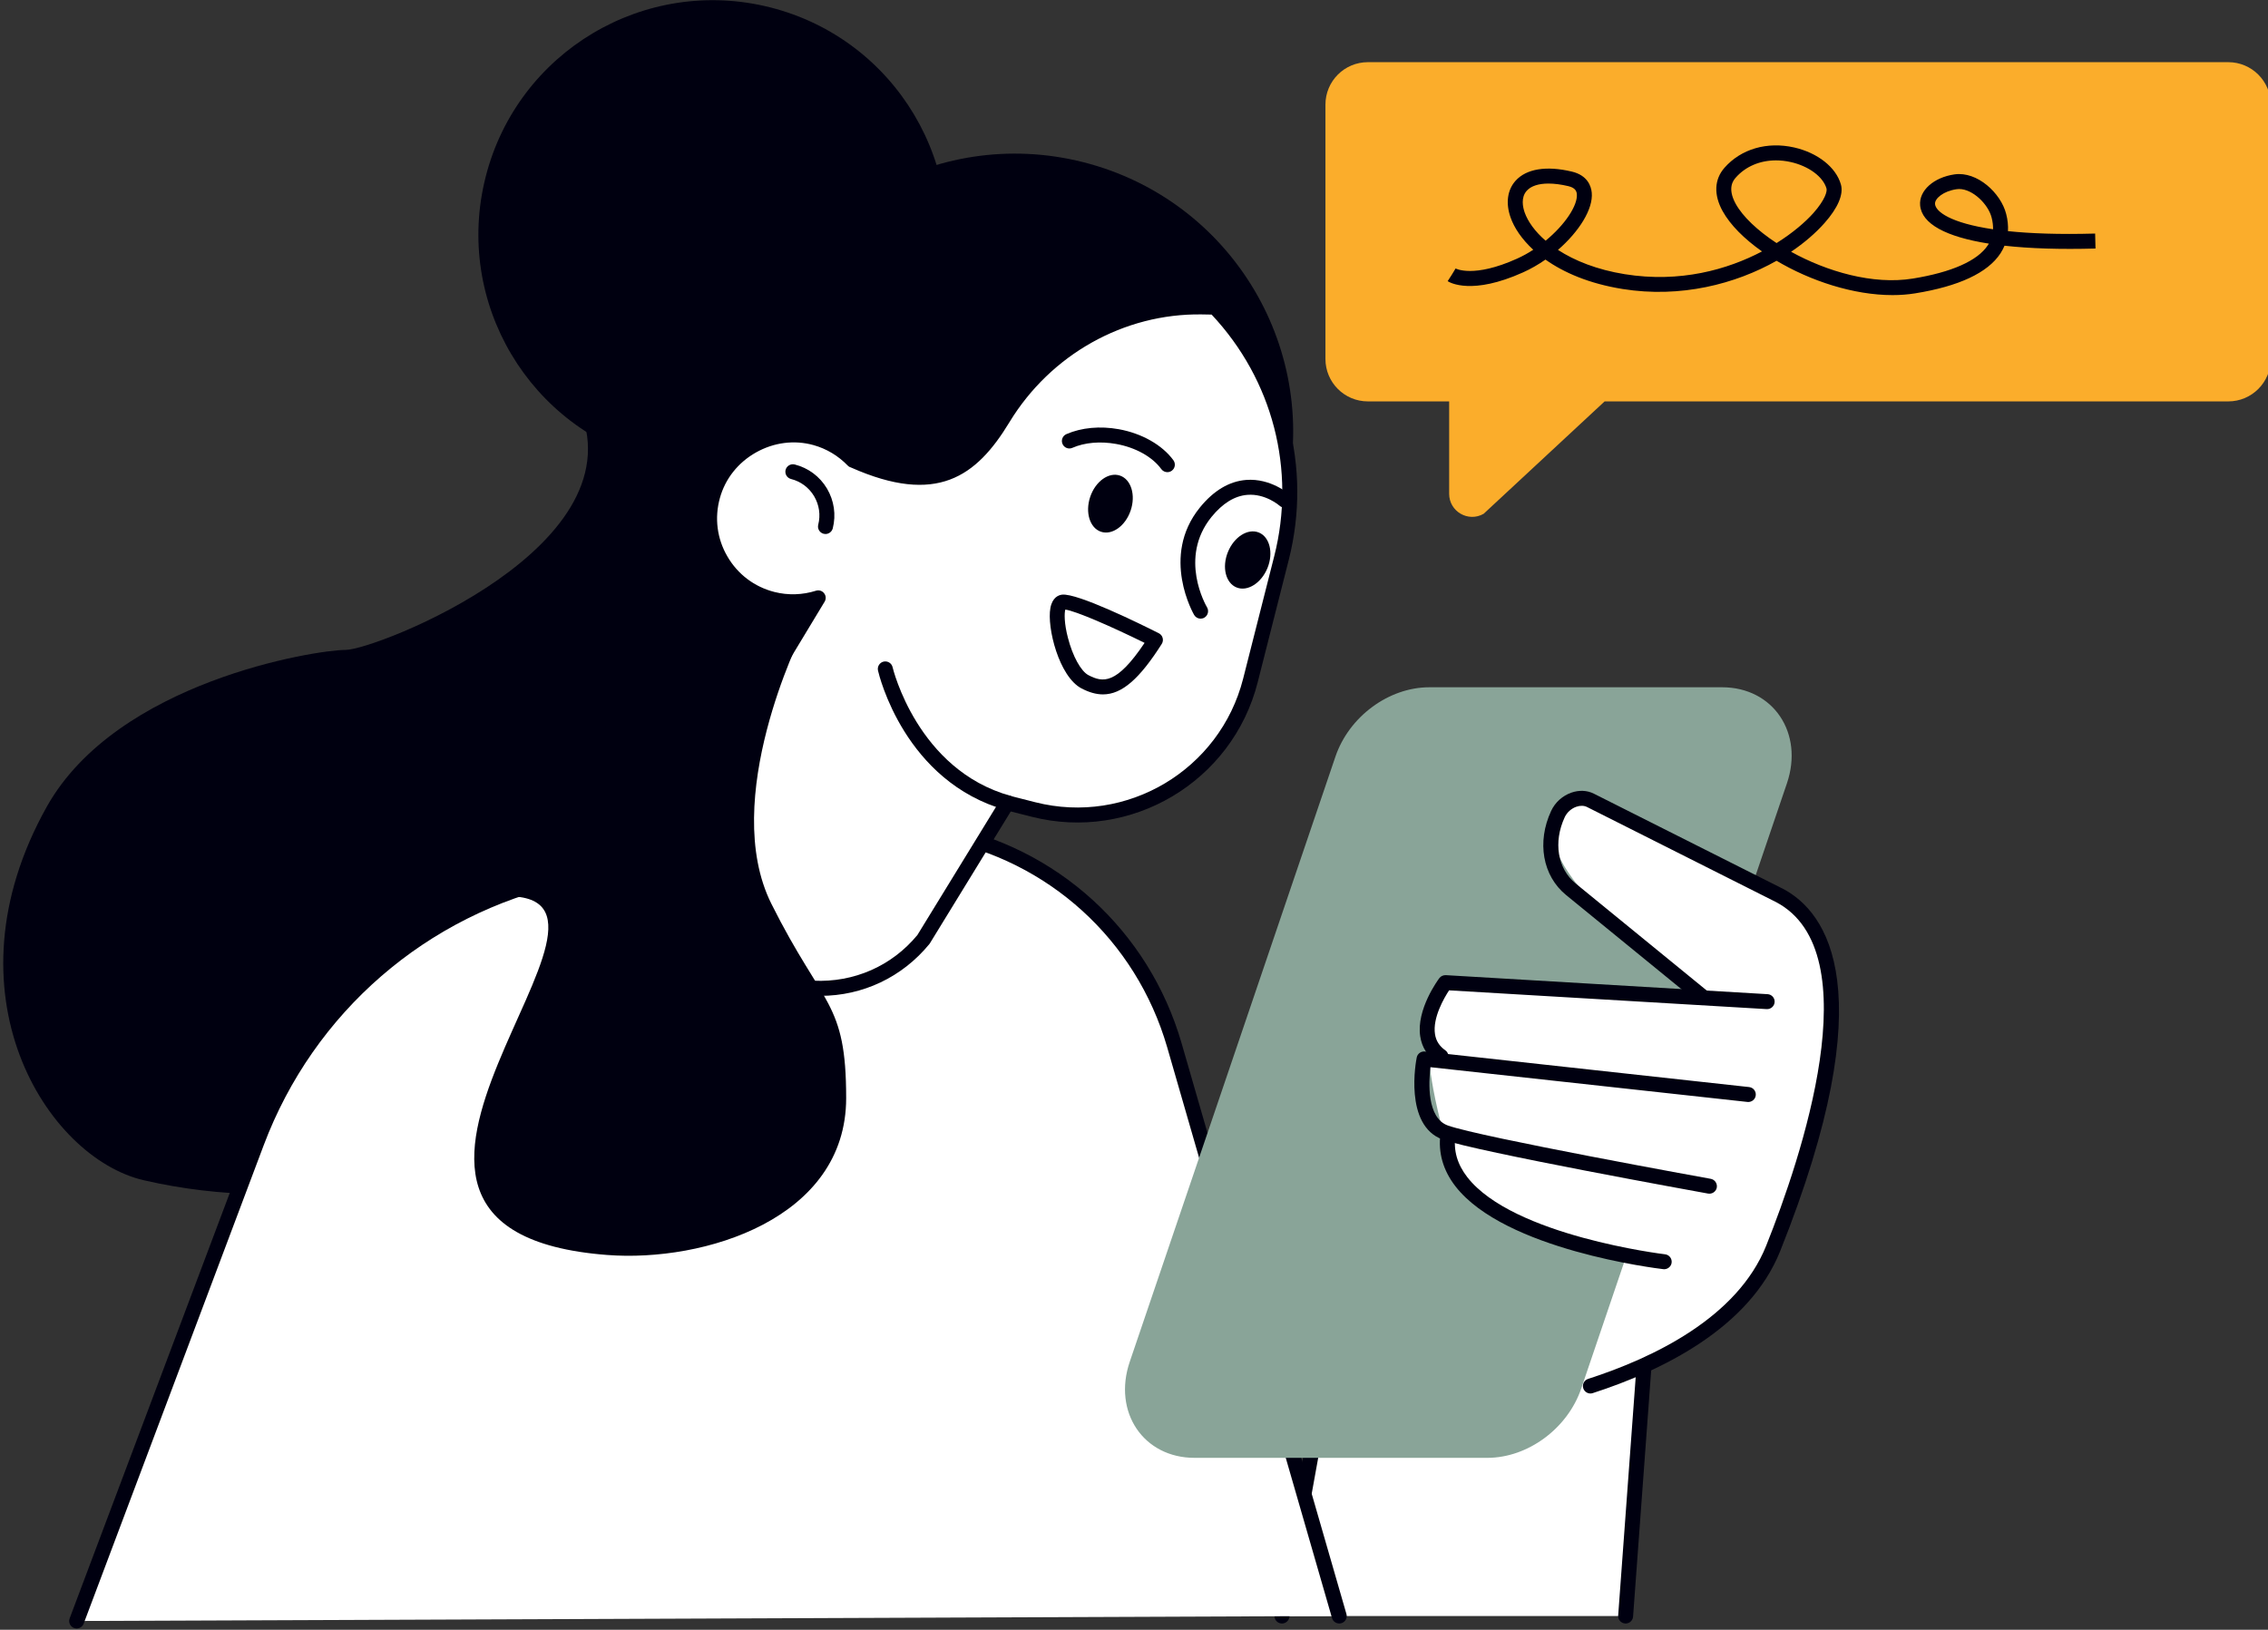 <?xml version="1.0" encoding="UTF-8" standalone="no"?>
<!DOCTYPE svg PUBLIC "-//W3C//DTD SVG 1.1//EN" "http://www.w3.org/Graphics/SVG/1.1/DTD/svg11.dtd">
<svg width="100%" height="100%" viewBox="0 0 1262 907" version="1.1" xmlns="http://www.w3.org/2000/svg" xmlns:xlink="http://www.w3.org/1999/xlink" xml:space="preserve" xmlns:serif="http://www.serif.com/" style="fill-rule:evenodd;clip-rule:evenodd;stroke-linejoin:round;stroke-miterlimit:2;">
    <rect x="0" y="0" width="1262" height="907" fill="#333333" stroke="none"/>
    <g transform="matrix(4.167,0,0,4.167,-22936.7,-1287.64)">
        <path d="M5721.45,524.833L5726.43,456.995L5686.53,464.136L5675.55,524.833L5721.45,524.833Z" style="fill:white;fill-rule:nonzero;"/>
    </g>
    <g transform="matrix(4.167,0,0,4.167,-22936.7,-1287.64)">
        <path d="M5675.55,525.834C5675.5,525.834 5675.44,525.829 5675.38,525.818C5674.83,525.72 5674.47,525.199 5674.57,524.656L5685.54,463.959C5685.62,463.548 5685.94,463.225 5686.35,463.152L5726.26,456.011C5726.56,455.956 5726.87,456.044 5727.1,456.252C5727.33,456.459 5727.45,456.761 5727.43,457.068L5722.44,524.907C5722.4,525.459 5721.92,525.877 5721.37,525.831C5720.82,525.791 5720.41,525.311 5720.45,524.761L5725.34,458.206L5687.39,464.999L5676.54,525.011C5676.45,525.495 5676.03,525.834 5675.55,525.834Z" style="fill:rgb(0,0,16);fill-rule:nonzero;"/>
    </g>
    <g transform="matrix(4.167,0,0,4.167,-22936.7,-1287.64)">
        <path d="M5595.41,325.974C5595.41,325.974 5572.47,343.931 5581.45,362.886C5590.42,381.841 5554.51,395.807 5550.52,395.807C5546.53,395.807 5519.99,400.014 5510.61,416.758C5496.65,441.698 5510.61,463.646 5523.58,466.639C5564.56,476.095 5608.38,447.684 5617.36,428.729C5626.34,409.774 5627.34,337.946 5595.41,325.974Z" style="fill:rgb(0,0,16);fill-rule:nonzero;"/>
    </g>
    <g transform="matrix(4.167,0,0,4.167,-22936.7,-1287.64)">
        <path d="M5514.6,525.499L5538.65,461.612C5545.43,443.59 5560.86,430.218 5579.67,426.07L5617.36,417.755L5629.85,420.118C5644.83,422.952 5656.95,433.966 5661.19,448.609L5683.2,524.833L5514.6,525.499Z" style="fill:white;fill-rule:nonzero;"/>
    </g>
    <g transform="matrix(4.167,0,0,4.167,-22936.7,-1287.64)">
        <path d="M5514.6,526.499C5514.49,526.499 5514.37,526.478 5514.25,526.434C5513.74,526.24 5513.47,525.664 5513.67,525.146L5537.71,461.26C5544.64,442.85 5560.24,429.33 5579.45,425.094L5617.14,416.779C5617.28,416.75 5617.41,416.748 5617.54,416.773L5630.04,419.136C5645.47,422.056 5657.78,433.243 5662.15,448.331L5684.16,524.556C5684.32,525.087 5684.01,525.641 5683.48,525.795C5682.95,525.941 5682.39,525.641 5682.24,525.111L5660.23,448.886C5656.07,434.528 5644.36,423.881 5629.66,421.101L5617.37,418.776L5579.88,427.047C5561.34,431.136 5546.27,444.19 5539.58,461.965L5515.54,525.851C5515.39,526.252 5515.01,526.499 5514.6,526.499Z" style="fill:rgb(0,0,16);fill-rule:nonzero;"/>
    </g>
    <g transform="matrix(4.167,0,0,4.167,-22936.7,-1287.64)">
        <path d="M5702.98,503.709L5663.88,503.709C5657.06,503.709 5652.94,497.598 5655.23,490.87L5682.69,410.068C5684.5,404.721 5689.81,400.796 5695.23,400.796L5734.33,400.796C5741.15,400.796 5745.27,406.907 5742.98,413.636L5715.52,494.437C5713.71,499.784 5708.39,503.709 5702.98,503.709Z" style="fill:rgb(137,164,152);fill-rule:nonzero;"/>
    </g>
    <g transform="matrix(4.167,0,0,4.167,-22936.7,-1287.64)">
        <path d="M5801.92,317.313L5687.03,317.313C5683.89,317.313 5681.36,319.85 5681.36,322.981L5681.36,356.949C5681.36,360.08 5683.89,362.617 5687.03,362.617L5697.88,362.617L5697.88,374.96C5697.88,377.327 5700.44,378.807 5702.49,377.623L5718.64,362.617L5801.92,362.617C5805.05,362.617 5807.59,360.08 5807.59,356.949L5807.59,322.981C5807.59,319.85 5805.05,317.313 5801.92,317.313Z" style="fill:rgb(251,173,43);fill-rule:nonzero;"/>
    </g>
    <g transform="matrix(4.167,0,0,4.167,-22936.7,-1287.64)">
        <path d="M5765.98,334.254C5765.87,334.254 5765.76,334.261 5765.65,334.277C5763.87,334.531 5762.7,335.526 5762.76,336.261C5762.85,337.261 5764.78,338.783 5770.51,339.629C5770.52,339.14 5770.46,338.623 5770.32,338.075C5769.87,336.284 5767.8,334.254 5765.98,334.254ZM5711.14,333.523C5709.82,333.523 5708.81,333.848 5708.24,334.485C5707.43,335.387 5707.72,336.686 5707.96,337.38C5708.4,338.612 5709.34,339.929 5710.76,341.156C5713.35,339.027 5715.07,336.433 5714.93,334.922C5714.89,334.549 5714.73,334.093 5713.8,333.87C5712.82,333.637 5711.93,333.523 5711.14,333.523ZM5741.52,330.428C5739.39,330.428 5737.47,331.232 5736.15,332.729C5735.86,333.064 5734.96,334.084 5736.15,336.242C5737.09,337.939 5739.06,339.805 5741.6,341.471C5743.8,340.095 5745.47,338.637 5746.52,337.461C5748.12,335.651 5748.37,334.531 5748.27,334.191C5747.82,332.615 5745.9,331.193 5743.5,330.652C5742.83,330.501 5742.17,330.428 5741.52,330.428ZM5757.08,348.421C5751.85,348.421 5746.1,346.51 5741.6,343.835C5736.14,346.928 5728.8,348.853 5721.03,347.604C5716.57,346.887 5713.18,345.411 5710.74,343.678C5709.8,344.336 5708.79,344.918 5707.75,345.385C5700.94,348.452 5697.99,346.762 5697.68,346.559L5698.76,344.88L5698.22,345.72L5698.74,344.865C5698.76,344.88 5701.14,346.172 5706.93,343.56C5707.69,343.22 5708.42,342.814 5709.11,342.365C5707.55,340.925 5706.55,339.402 5706.08,338.046C5705.41,336.153 5705.65,334.368 5706.75,333.147C5708.19,331.548 5710.86,331.115 5714.26,331.925C5716.39,332.431 5716.84,333.901 5716.92,334.732C5717.13,336.932 5715.22,339.945 5712.41,342.383C5714.63,343.829 5717.62,345.031 5721.34,345.63C5728.71,346.814 5735.04,345.017 5739.66,342.588C5737.29,340.919 5735.42,339.052 5734.4,337.209C5733.19,335.023 5733.28,332.964 5734.65,331.409C5736.86,328.9 5740.33,327.89 5743.94,328.701C5747.08,329.409 5749.54,331.348 5750.19,333.642C5750.57,334.956 5749.79,336.783 5748.01,338.788C5746.83,340.125 5745.31,341.437 5743.54,342.634C5748.31,345.271 5754.46,347.074 5759.78,346.215C5764.98,345.376 5768.46,343.832 5769.82,341.749C5769.87,341.681 5769.91,341.614 5769.95,341.545C5764.2,340.643 5760.98,338.898 5760.77,336.429C5760.6,334.471 5762.58,332.695 5765.37,332.297C5768.39,331.866 5771.55,334.785 5772.26,337.581C5772.47,338.379 5772.54,339.145 5772.5,339.878C5775.48,340.19 5779.3,340.338 5784.14,340.201L5784.19,342.201C5779.49,342.332 5775.42,342.201 5772.04,341.823C5771.89,342.175 5771.71,342.516 5771.5,342.846C5769.79,345.447 5765.95,347.245 5760.09,348.189C5759.12,348.346 5758.11,348.421 5757.08,348.421Z" style="fill:rgb(0,0,16);fill-rule:nonzero;"/>
    </g>
    <g transform="matrix(4.167,0,0,4.167,-22936.7,-1287.64)">
        <path d="M5722.73,477.792L5716.9,493.579C5716.9,493.579 5734.08,491.892 5741.15,475.734C5748.23,459.575 5754.28,433.897 5742.01,428.607C5729.74,423.317 5713.11,409.361 5711.83,419.787C5710.87,427.598 5731.09,441.308 5731.09,441.308L5697.54,440.517C5697.54,440.517 5694.66,446.43 5695.31,451.614C5695.58,453.784 5696.27,457.533 5697.51,461.671C5699.22,467.413 5706.18,474.653 5722.73,477.792Z" style="fill:white;fill-rule:nonzero;"/>
    </g>
    <g transform="matrix(4.167,0,0,4.167,-22936.7,-1287.64)">
        <path d="M5716.74,495.115C5716.32,495.115 5715.93,494.845 5715.79,494.423C5715.62,493.896 5715.91,493.333 5716.44,493.164C5725.17,490.345 5736.38,484.968 5740.22,475.363C5744.84,463.803 5754.22,436.192 5741.54,429.491L5716.3,416.792C5715.89,416.586 5715.38,416.573 5714.86,416.755C5714.19,416.987 5713.61,417.51 5713.31,418.152C5711.77,421.47 5712.35,425.023 5714.76,426.991L5732.44,441.429C5732.87,441.778 5732.93,442.409 5732.58,442.837C5732.23,443.264 5731.6,443.327 5731.18,442.978L5713.49,428.54C5710.36,425.983 5709.56,421.469 5711.5,417.306C5712.03,416.167 5713.02,415.277 5714.21,414.865C5715.24,414.508 5716.31,414.556 5717.2,415.005L5742.46,427.714C5748.32,430.81 5756.03,441.2 5742.08,476.105C5737.95,486.43 5726.19,492.116 5717.05,495.066C5716.95,495.099 5716.84,495.115 5716.74,495.115Z" style="fill:rgb(0,0,16);fill-rule:nonzero;"/>
    </g>
    <g transform="matrix(4.167,0,0,4.167,-22936.7,-1287.64)">
        <path d="M5696.78,451.093C5696.58,451.093 5696.38,451.033 5696.21,450.91C5694.98,450.042 5694.24,448.875 5694.02,447.44C5693.45,443.838 5696.44,439.81 5696.57,439.64C5696.77,439.373 5697.09,439.237 5697.43,439.244L5740.4,441.784C5740.95,441.816 5741.38,442.29 5741.34,442.841C5741.31,443.391 5740.83,443.804 5740.29,443.78L5697.87,441.273C5697.2,442.296 5695.65,444.944 5695.99,447.135C5696.13,448.024 5696.58,448.725 5697.36,449.275C5697.81,449.595 5697.92,450.219 5697.6,450.67C5697.41,450.945 5697.1,451.093 5696.78,451.093Z" style="fill:rgb(0,0,16);fill-rule:nonzero;"/>
    </g>
    <g transform="matrix(4.167,0,0,4.167,-22936.7,-1287.64)">
        <path d="M5732.63,468.429C5732.57,468.429 5732.51,468.425 5732.45,468.414C5731.19,468.186 5701.53,462.825 5697.02,461.202C5691.79,459.318 5693.47,450.609 5693.55,450.239C5693.65,449.731 5694.13,449.386 5694.64,449.442L5737.94,454.191C5738.49,454.252 5738.88,454.745 5738.82,455.295C5738.76,455.844 5738.27,456.231 5737.72,456.179L5695.38,451.536C5695.14,453.55 5694.89,458.312 5697.7,459.321C5702.05,460.887 5732.5,466.39 5732.81,466.445C5733.35,466.544 5733.71,467.063 5733.62,467.607C5733.53,468.091 5733.11,468.429 5732.63,468.429Z" style="fill:rgb(0,0,16);fill-rule:nonzero;"/>
    </g>
    <g transform="matrix(4.167,0,0,4.167,-22936.7,-1287.64)">
        <path d="M5726.59,478.518C5726.56,478.518 5726.52,478.516 5726.48,478.511C5725.62,478.411 5705.32,475.941 5698.72,467.447C5697.06,465.302 5696.39,462.937 5696.72,460.419C5696.8,459.871 5697.31,459.487 5697.85,459.561C5698.4,459.636 5698.78,460.138 5698.71,460.686C5698.44,462.68 5698.96,464.491 5700.3,466.22C5706.39,474.059 5726.51,476.502 5726.71,476.525C5727.26,476.59 5727.65,477.087 5727.59,477.635C5727.53,478.143 5727.09,478.518 5726.59,478.518Z" style="fill:rgb(0,0,16);fill-rule:nonzero;"/>
    </g>
    <g transform="matrix(4.167,0,0,4.167,-22936.7,-1287.64)">
        <path d="M5603.92,357.528C5598.87,377.405 5610.89,397.612 5630.77,402.66C5650.65,407.708 5670.86,395.686 5675.9,375.808C5680.95,355.931 5668.93,335.724 5649.05,330.676C5629.17,325.628 5608.97,337.65 5603.92,357.528Z" style="fill:rgb(0,0,16);fill-rule:nonzero;"/>
    </g>
    <g transform="matrix(4.167,0,0,4.167,-22936.7,-1287.64)">
        <path d="M5569.22,332.629C5564.96,349.379 5575.09,366.407 5591.84,370.66C5608.59,374.914 5625.62,364.784 5629.88,348.034C5634.13,331.283 5624,314.257 5607.25,310.003C5590.5,305.749 5573.47,315.879 5569.22,332.629Z" style="fill:rgb(0,0,16);fill-rule:nonzero;"/>
    </g>
    <g transform="matrix(4.167,0,0,4.167,-22936.7,-1287.64)">
        <path d="M5613.28,367.493C5615.26,368.046 5616.96,369.111 5618.29,370.495L5618.29,370.48C5629.1,375.314 5633.9,372.142 5638.31,364.881C5643.96,355.577 5653.96,349.804 5664.84,349.999L5666.6,350.031C5674.85,358.632 5678.64,371.14 5675.49,383.54L5671.34,399.892C5668.1,412.646 5655.13,420.36 5642.38,417.121L5638.87,416.231L5627.68,434.469C5620.06,443.773 5605.6,443.032 5598.97,432.995L5592.7,423.502L5613.63,388.854C5611.71,389.46 5609.62,389.569 5607.53,389.038C5601.48,387.502 5597.86,381.292 5599.53,375.247C5601.15,369.403 5607.44,365.861 5613.28,367.493Z" style="fill:white;fill-rule:nonzero;"/>
    </g>
    <g transform="matrix(4.167,0,0,4.167,-22936.7,-1287.64)">
        <path d="M5593.88,423.477L5599.81,432.444C5602.79,436.96 5607.6,439.709 5613.01,439.986C5618.39,440.237 5623.44,438.039 5626.87,433.886L5638.02,415.708C5638.25,415.336 5638.69,415.156 5639.12,415.261L5642.62,416.152C5654.82,419.248 5667.27,411.845 5670.37,399.646L5674.52,383.295C5677.45,371.762 5674.33,359.731 5666.16,351.023L5664.82,351C5654.48,350.858 5644.67,356.332 5639.16,365.4C5634.74,372.692 5629.45,376.511 5618.03,371.457C5617.86,371.413 5617.7,371.322 5617.57,371.189C5616.31,369.885 5614.74,368.94 5613.01,368.457C5610.44,367.739 5607.71,368.089 5605.31,369.44C5602.92,370.791 5601.21,372.948 5600.5,375.514C5599.76,378.171 5600.11,380.944 5601.5,383.325C5602.88,385.706 5605.11,387.391 5607.78,388.069C5609.6,388.532 5611.52,388.473 5613.33,387.901C5613.72,387.774 5614.16,387.909 5614.41,388.236C5614.67,388.562 5614.7,389.015 5614.48,389.371L5593.88,423.477ZM5613.91,442.009C5613.57,442.009 5613.24,442.001 5612.9,441.983C5606.86,441.673 5601.48,438.597 5598.14,433.547L5591.87,424.053C5591.65,423.731 5591.64,423.315 5591.84,422.985L5611.58,390.304C5610.15,390.463 5608.69,390.365 5607.28,390.007C5604.09,389.196 5601.42,387.179 5599.77,384.329C5598.11,381.479 5597.69,378.159 5598.57,374.979C5599.42,371.898 5601.47,369.312 5604.33,367.698C5607.19,366.084 5610.46,365.671 5613.55,366.531C5615.54,367.088 5617.37,368.157 5618.84,369.629C5629.05,374.154 5633.27,371.264 5637.45,364.363C5643.33,354.688 5653.81,348.808 5664.86,349L5666.62,349.031C5666.89,349.036 5667.14,349.146 5667.32,349.339C5676.18,358.571 5679.59,371.448 5676.46,383.787L5672.31,400.138C5668.94,413.407 5655.4,421.463 5642.13,418.09L5639.34,417.382L5628.54,434.992C5628.51,435.03 5628.49,435.067 5628.46,435.102C5624.83,439.526 5619.57,442.009 5613.91,442.009Z" style="fill:rgb(0,0,16);fill-rule:nonzero;"/>
    </g>
    <g transform="matrix(4.167,0,0,4.167,-22936.7,-1287.64)">
        <path d="M5655.35,377.188C5654.65,379.258 5652.87,380.528 5651.38,380.023C5649.89,379.518 5649.25,377.43 5649.95,375.36C5650.65,373.29 5652.43,372.02 5653.92,372.525C5655.41,373.03 5656.05,375.117 5655.35,377.188Z" style="fill:rgb(0,0,16);fill-rule:nonzero;"/>
    </g>
    <g transform="matrix(4.167,0,0,4.167,-22936.7,-1287.64)">
        <path d="M5646.62,390.422C5646.49,390.899 5646.46,392.237 5646.97,394.176C5647.6,396.643 5648.71,398.653 5649.71,399.178C5651.64,400.179 5653.44,400.49 5657.21,394.867C5652.84,392.71 5647.98,390.589 5646.62,390.422ZM5651.65,401.748C5650.74,401.748 5649.79,401.475 5648.79,400.951C5645.78,399.385 5644.15,392.793 5644.63,390.22C5644.89,388.79 5645.72,388.483 5646.19,388.427C5648.23,388.194 5656.59,392.31 5659.11,393.581C5659.36,393.708 5659.55,393.936 5659.62,394.208C5659.7,394.48 5659.65,394.772 5659.5,395.011C5656.55,399.648 5654.2,401.748 5651.65,401.748Z" style="fill:rgb(0,0,16);fill-rule:nonzero;"/>
    </g>
    <g transform="matrix(4.167,0,0,4.167,-22936.7,-1287.64)">
        <path d="M5660.25,372.068C5659.94,372.068 5659.64,371.926 5659.44,371.657C5658.25,370.019 5656,368.764 5653.41,368.301C5651.29,367.919 5649.21,368.102 5647.56,368.821C5647.06,369.045 5646.47,368.808 5646.25,368.303C5646.03,367.796 5646.26,367.207 5646.77,366.987C5648.78,366.113 5651.26,365.881 5653.77,366.332C5656.84,366.886 5659.57,368.435 5661.06,370.479C5661.38,370.926 5661.29,371.551 5660.84,371.876C5660.66,372.006 5660.46,372.068 5660.25,372.068Z" style="fill:rgb(0,0,16);fill-rule:nonzero;"/>
    </g>
    <g transform="matrix(4.167,0,0,4.167,-22936.7,-1287.64)">
        <path d="M5673.62,384.87C5672.79,386.895 5670.94,388.057 5669.49,387.465C5668.03,386.873 5667.51,384.751 5668.34,382.726C5669.16,380.7 5671.01,379.539 5672.47,380.131C5673.92,380.723 5674.44,382.845 5673.62,384.87Z" style="fill:rgb(0,0,16);fill-rule:nonzero;"/>
    </g>
    <g transform="matrix(4.167,0,0,4.167,-22936.7,-1287.64)">
        <path d="M5639.04,417.261C5638.95,417.261 5638.86,417.249 5638.77,417.223C5625.16,413.431 5621.75,399.171 5621.61,398.565C5621.49,398.027 5621.83,397.492 5622.36,397.368C5622.9,397.249 5623.44,397.581 5623.56,398.119C5623.59,398.256 5626.86,411.83 5639.31,415.298C5639.84,415.445 5640.15,415.997 5640,416.529C5639.88,416.971 5639.48,417.261 5639.04,417.261Z" style="fill:rgb(0,0,16);fill-rule:nonzero;"/>
    </g>
    <g transform="matrix(4.167,0,0,4.167,-22936.7,-1287.64)">
        <path d="M5614.6,380.329C5614.52,380.329 5614.43,380.319 5614.35,380.298C5613.82,380.162 5613.49,379.618 5613.63,379.083C5613.96,377.783 5613.76,376.432 5613.08,375.28C5612.39,374.128 5611.3,373.31 5610,372.981C5609.46,372.845 5609.14,372.301 5609.27,371.765C5609.41,371.23 5609.95,370.911 5610.49,371.042C5612.31,371.504 5613.84,372.645 5614.8,374.258C5615.75,375.869 5616.03,377.758 5615.57,379.575C5615.45,380.028 5615.04,380.329 5614.6,380.329Z" style="fill:rgb(0,0,16);fill-rule:nonzero;"/>
    </g>
    <g transform="matrix(4.167,0,0,4.167,-22936.7,-1287.64)">
        <path d="M5664.69,391.632C5664.35,391.633 5664.02,391.459 5663.83,391.145C5663.79,391.068 5659.28,383.343 5664.59,376.793C5666.43,374.525 5668.51,373.285 5670.77,373.106C5674.06,372.853 5676.47,374.974 5676.57,375.064C5676.98,375.433 5677.02,376.066 5676.65,376.476C5676.28,376.886 5675.65,376.922 5675.24,376.554C5675.2,376.518 5673.33,374.895 5670.91,375.101C5669.22,375.242 5667.62,376.234 5666.14,378.053C5661.73,383.505 5665.39,389.854 5665.55,390.122C5665.83,390.596 5665.67,391.21 5665.2,391.492C5665.04,391.587 5664.86,391.632 5664.69,391.632Z" style="fill:rgb(0,0,16);fill-rule:nonzero;"/>
    </g>
    <g transform="matrix(4.167,0,0,4.167,-22936.7,-1287.64)">
        <path d="M5611.37,393.812C5611.37,393.812 5600.4,415.76 5607.38,429.727C5614.31,443.579 5617.36,442.696 5617.36,455.665C5617.36,471.782 5598.4,477.613 5585.44,476.615C5542.28,473.296 5594.41,427.732 5571.47,428.729C5548.52,429.727 5602.67,390.523 5611.37,393.812Z" style="fill:rgb(0,0,16);fill-rule:nonzero;"/>
    </g>
</svg>
